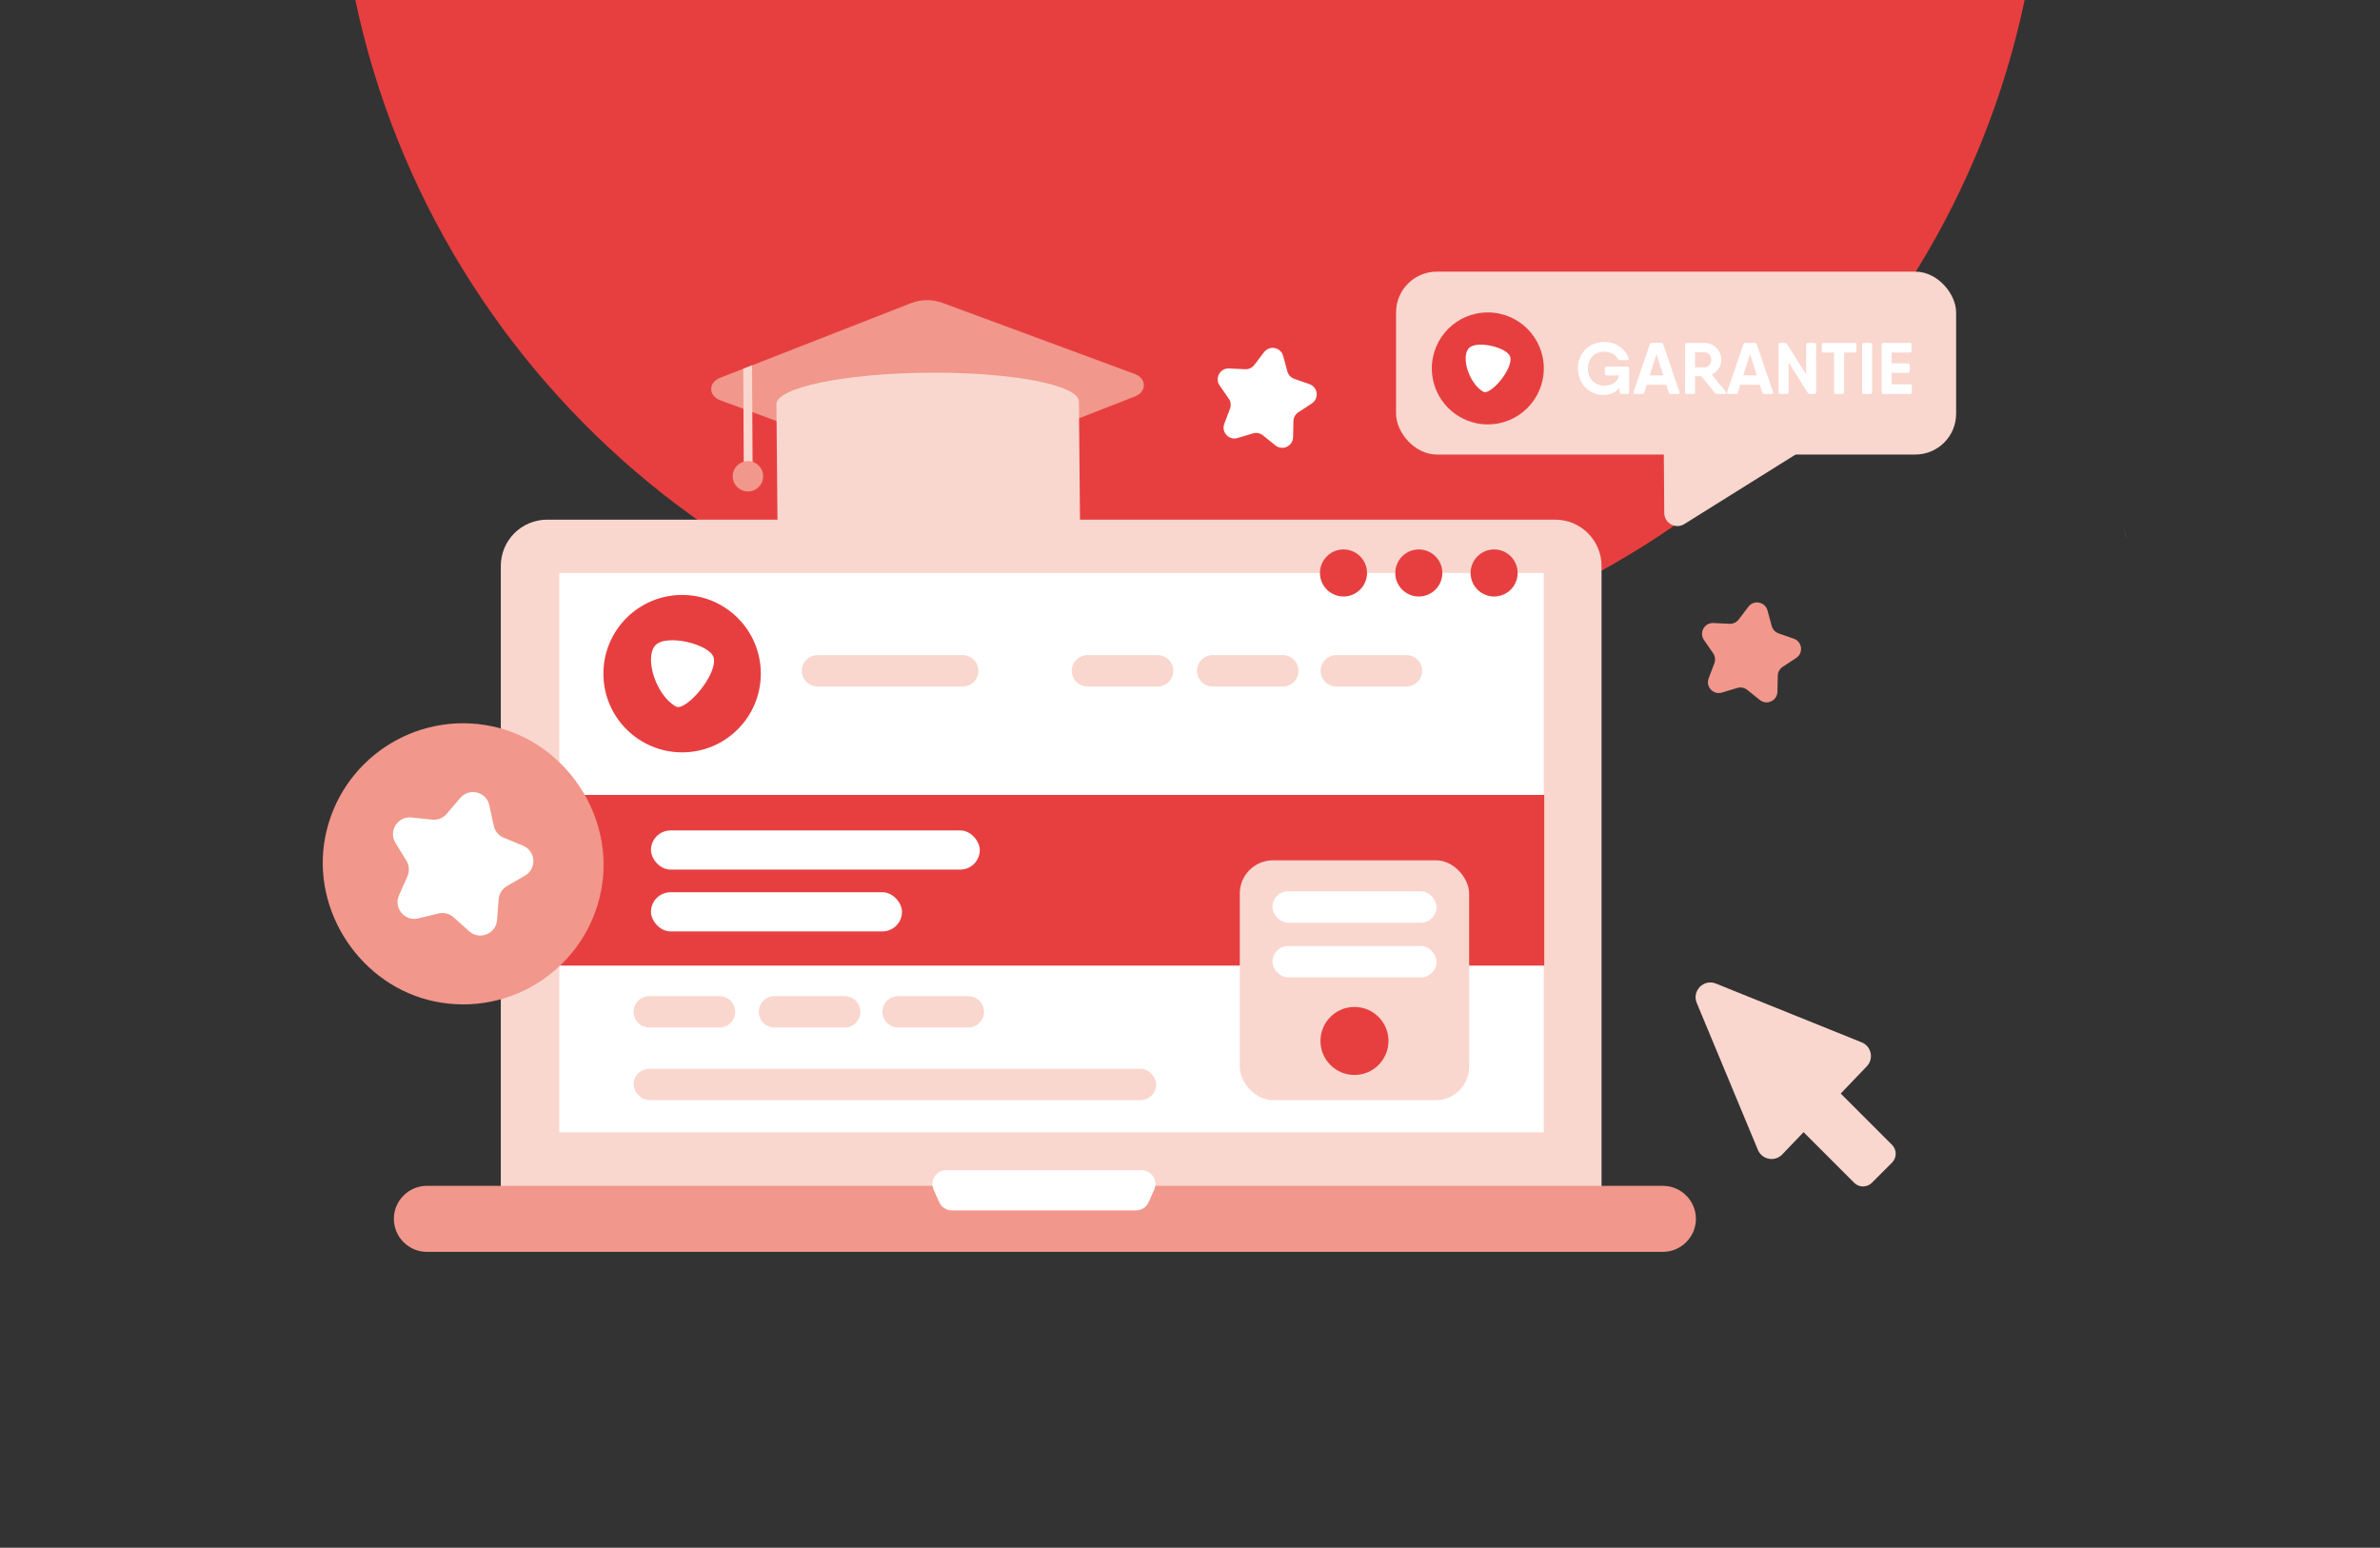 <?xml version="1.0" encoding="utf-8"?>
<svg xmlns="http://www.w3.org/2000/svg" id="Calque_1" data-name="Calque 1" viewBox="0 0 2848 1852">
  <rect x="0" y="0" width="2848" height="1852" fill="#333333" stroke="none"/>
  <defs>
    <style>
      .cls-1 {
        fill: #f9d7ce;
      }

      .cls-1, .cls-2, .cls-3, .cls-4 {
        stroke-width: 0px;
      }

      .cls-2 {
        fill: #fff;
      }

      .cls-3 {
        fill: #e73f40;
      }

      .cls-4 {
        fill: #f1978b;
      }
    </style>
  </defs>
  <path class="cls-3" d="M425.24,0c97.36,462.28,507.52,809.33,998.76,809.33,491.25,0,901.41-347.04,998.76-809.33H425.24Z"/>
  <g>
    <path class="cls-2" d="M1535.46,425.86l5.06,18.61c1.12,4.12,4.2,7.42,8.23,8.83l18.2,6.38c10.14,3.56,11.81,17.2,2.82,23.09l-16.13,10.57c-3.57,2.34-5.76,6.29-5.86,10.55l-.44,19.28c-.25,10.75-12.71,16.55-21.09,9.81l-15.03-12.08c-3.33-2.67-7.76-3.54-11.85-2.31l-18.47,5.54c-10.3,3.09-19.66-6.97-15.85-17.02l6.84-18.03c1.51-3.99.97-8.47-1.46-11.98l-10.97-15.86c-6.12-8.84.56-20.86,11.29-20.34l19.26.93c4.26.21,8.36-1.7,10.94-5.09l11.69-15.34c6.52-8.55,20.01-5.92,22.83,4.46Z"/>
    <path class="cls-4" d="M2115.05,730.46l5.06,18.61c1.12,4.12,4.2,7.42,8.23,8.83l18.2,6.38c10.14,3.56,11.81,17.2,2.82,23.09l-16.13,10.57c-3.57,2.34-5.76,6.29-5.86,10.55l-.44,19.28c-.25,10.75-12.71,16.55-21.09,9.81l-15.03-12.08c-3.33-2.67-7.76-3.54-11.85-2.31l-18.47,5.54c-10.3,3.09-19.66-6.97-15.85-17.02l6.84-18.03c1.51-3.99.97-8.47-1.46-11.98l-10.97-15.86c-6.12-8.84.56-20.86,11.29-20.34l19.26.93c4.26.21,8.36-1.7,10.94-5.09l11.69-15.34c6.52-8.55,20.01-5.92,22.83,4.46Z"/>
  </g>
  <g>
    <path class="cls-1" d="M1861.04,1481.58H654.7c-30.6,0-55.41-24.81-55.41-55.41v-748.93c0-30.6,24.81-55.41,55.41-55.41h1206.34c30.6,0,55.41,24.81,55.41,55.41v748.93c0,30.6-24.81,55.41-55.41,55.41"/>
    <path class="cls-4" d="M1989.89,1497.98H510.81c-21.73,0-39.51-17.78-39.51-39.51s17.78-39.51,39.51-39.51h1479.08c21.73,0,39.51,17.78,39.51,39.51s-17.78,39.51-39.51,39.51"/>
    <path class="cls-2" d="M1359.46,1448.34h-220.57c-6.51,0-12.4-3.83-15.03-9.78l-6.71-15.14c-4.82-10.87,3.14-23.11,15.03-23.11h234c11.9,0,19.86,12.24,15.03,23.11l-6.71,15.14c-2.64,5.95-8.53,9.78-15.03,9.78"/>
  </g>
  <rect class="cls-2" x="669.31" y="685.61" width="1178.07" height="669.3"/>
  <path class="cls-2" d="M2541.26,631.18h0c1.84,4.95,2.69,9.35,3.12,12.6l.67,4.51-.67-4.51c-.29-2.58-.99-7.2-3.12-12.6"/>
  <path class="cls-3" d="M910.42,806.09c0,52.01-42.17,94.18-94.18,94.18s-94.18-42.17-94.18-94.18,42.17-94.18,94.18-94.18,94.18,42.17,94.18,94.18"/>
  <path class="cls-2" d="M854.04,787.09c4.71,20.85-33.94,64.65-45.15,58.39-23.88-13.37-37.74-57.54-25.15-72.74,12.59-15.22,66.7-1.65,70.3,14.36"/>
  <path class="cls-1" d="M1152.01,821.48h-173.8c-10.37,0-18.77-8.41-18.77-18.77s8.4-18.77,18.77-18.77h173.8c10.37,0,18.77,8.41,18.77,18.77s-8.4,18.77-18.77,18.77"/>
  <path class="cls-1" d="M1385.26,821.48h-83.98c-10.37,0-18.77-8.41-18.77-18.77s8.41-18.77,18.77-18.77h83.98c10.37,0,18.77,8.41,18.77,18.77s-8.4,18.77-18.77,18.77"/>
  <path class="cls-1" d="M1535.09,821.48h-83.98c-10.37,0-18.77-8.41-18.77-18.77s8.4-18.77,18.77-18.77h83.98c10.37,0,18.77,8.41,18.77,18.77s-8.4,18.77-18.77,18.77"/>
  <path class="cls-1" d="M1683.03,821.48h-83.98c-10.37,0-18.77-8.41-18.77-18.77s8.41-18.77,18.77-18.77h83.98c10.37,0,18.77,8.41,18.77,18.77s-8.4,18.77-18.77,18.77"/>
  <path class="cls-3" d="M1635.84,685.62c0,15.55-12.61,28.16-28.16,28.16s-28.16-12.61-28.16-28.16,12.61-28.16,28.16-28.16,28.16,12.61,28.16,28.16"/>
  <path class="cls-3" d="M1725.97,685.62c0,15.55-12.61,28.16-28.16,28.16s-28.16-12.61-28.16-28.16,12.61-28.16,28.16-28.16,28.16,12.61,28.16,28.16"/>
  <path class="cls-3" d="M1816.09,685.62c0,15.55-12.61,28.16-28.16,28.16s-28.16-12.61-28.16-28.16,12.61-28.16,28.16-28.16,28.16,12.61,28.16,28.16"/>
  <path class="cls-1" d="M2264.08,1391.21l-24.02,24.02c-5.98,5.98-15.41,5.98-21.38,0l-60.47-60.47c-8.51,8.85-17.01,17.82-25.52,26.67-8.85,9.19-24.14,6.32-29.09-5.4-24.37-58.63-48.74-117.25-73.23-176-5.97-14.37,8.4-28.97,22.88-23.11,58.17,23.45,116.33,46.9,174.5,70.35,11.61,4.71,14.83,19.55,6.21,28.62-10.46,10.92-20.92,21.72-31.27,32.65l61.39,61.39c5.86,5.87,5.86,15.41,0,21.27"/>
  <rect class="cls-3" x="670.33" y="951.2" width="1177.59" height="204.24"/>
  <rect class="cls-1" x="758.21" y="1278.89" width="625.39" height="37.54" rx="18.77" ry="18.77"/>
  <rect class="cls-1" x="1670.59" y="325.06" width="670.18" height="218.83" rx="48.78" ry="48.78"/>
  <path class="cls-3" d="M1847.38,440.85c0,37-30,67-67,67s-67-30-67-67,30-67,67-67,67,30,67,67"/>
  <path class="cls-2" d="M1807.27,427.33c3.35,14.83-24.15,46-32.12,41.54-16.99-9.51-26.85-40.93-17.89-51.75,8.96-10.83,47.45-1.17,50.01,10.21"/>
  <path class="cls-1" d="M2185.37,486.65c-59.67.27-119.34.55-179.01.82-8.7.04-15.72,7.14-15.65,15.84.27,36.85.55,73.69.82,110.54.09,12.3,13.63,19.74,24.06,13.22,59.39-37.12,118.79-74.24,178.18-111.36,13.43-8.39,7.43-29.13-8.41-29.06Z"/>
  <path class="cls-4" d="M389.05,1002.14c17.64-92.37,107.51-152.31,199.57-133.11,87.99,18.36,147.68,107.83,130.82,196.13-17.63,92.38-107.52,152.33-199.59,133.12-87.99-18.36-147.67-107.85-130.8-196.14Z"/>
  <path class="cls-2" d="M585.59,963.64l5.23,24.43c1.38,6.45,5.85,11.8,11.94,14.32l23.09,9.54c15.35,6.34,16.77,27.53,2.4,35.85l-21.62,12.53c-5.71,3.31-9.42,9.21-9.93,15.78l-1.94,24.91c-1.29,16.56-21,24.45-33.36,13.36l-18.59-16.69c-4.91-4.4-11.67-6.11-18.08-4.57l-24.29,5.86c-16.14,3.89-29.74-12.42-23.01-27.6l10.12-22.84c2.67-6.03,2.21-12.99-1.24-18.61l-13.07-21.29c-8.69-14.15,2.62-32.13,19.14-30.42l24.85,2.57c6.56.68,13.03-1.91,17.31-6.93l16.21-19.01c10.77-12.64,31.36-7.44,34.84,8.8Z"/>
  <g>
    <g id="_33" data-name="33">
      <g>
        <path class="cls-4" d="M1358.25,474.34l-228.77,89.44c-11.75,4.59-25.47,4.72-37.29.35l-191.94-70.99-10.58-3.91-27.86-10.31c-14.25-5.26-14.41-21.25-.25-26.78l27.87-10.89,10.53-4.12,190.38-74.43c11.74-4.59,25.45-4.71,37.29-.35l230.39,85.2c14.25,5.28,14.39,21.26.24,26.78Z"/>
        <path class="cls-1" d="M929.09,483.77c-.18-19.94,80.7-36.85,180.65-37.78,99.96-.92,181.13,14.49,181.32,34.43l1.33,144.3-361.97,3.34-1.33-144.3Z"/>
      </g>
    </g>
    <polygon class="cls-1" points="900.65 568.98 890.09 569.04 889.66 489.23 889.42 441.25 899.95 437.14 900.25 493.14 900.65 568.98"/>
    <circle class="cls-4" cx="895.02" cy="569.92" r="18.21"/>
  </g>
  <rect class="cls-1" x="1483.58" y="1029.43" width="274.45" height="287" rx="39.78" ry="39.78"/>
  <path class="cls-1" d="M860.97,1229.53h-83.98c-10.37,0-18.77-8.41-18.77-18.77s8.41-18.77,18.77-18.77h83.98c10.37,0,18.77,8.41,18.77,18.77s-8.4,18.77-18.77,18.77"/>
  <path class="cls-1" d="M1010.79,1229.53h-83.98c-10.37,0-18.77-8.41-18.77-18.77s8.4-18.77,18.77-18.77h83.98c10.37,0,18.77,8.41,18.77,18.77s-8.4,18.77-18.77,18.77"/>
  <path class="cls-1" d="M1158.74,1229.53h-83.98c-10.37,0-18.77-8.41-18.77-18.77s8.41-18.77,18.77-18.77h83.98c10.37,0,18.77,8.41,18.77,18.77s-8.4,18.77-18.77,18.77"/>
  <rect class="cls-2" x="1522.65" y="1131.99" width="196.32" height="37.54" rx="18.77" ry="18.77"/>
  <rect class="cls-2" x="1522.65" y="1066.57" width="196.32" height="37.54" rx="18.77" ry="18.77"/>
  <circle class="cls-3" cx="1620.81" cy="1245.6" r="40.69"/>
  <g>
    <path class="cls-2" d="M1949.44,440.7v28.61c0,1.33-.74,2.07-2.07,2.07h-7.2c-1.33,0-2.07-.74-2.07-2.07v-5.68c-4.29,5.91-11.14,8.93-19.56,8.93-17.34,0-30.4-13.87-30.4-31.71s13.32-31.71,31.71-31.71c13.56,0,25.15,8.27,28.9,19.34.5,1.42-.24,2.33-1.72,2.33h-8.48c-1.16,0-1.85-.5-2.42-1.5-2.79-4.88-9.05-8.48-16.27-8.48-11.86,0-19.71,8.29-19.71,20.02,0,12.39,8.24,20.67,19.71,20.67,8.01,0,15.68-3.69,17.61-12.3h-14.95c-1.33,0-2.07-.74-2.07-2.07v-6.45c0-1.33.74-2.07,2.07-2.07h24.86c1.33,0,2.07.74,2.07,2.07Z"/>
    <path class="cls-2" d="M2007.98,471.38h-8.75c-1.16,0-1.98-.52-2.33-1.72l-2.94-9.22h-23.43l-2.94,9.22c-.35,1.2-1.18,1.72-2.33,1.72h-8.74c-1.51,0-2.22-.85-1.72-2.33l19.41-57.01c.35-1.13,1.24-1.72,2.4-1.72h11.3c1.16,0,2.05.59,2.4,1.72l19.41,57.01c.5,1.48-.22,2.33-1.72,2.33ZM1990.38,449.18l-8.13-25.52-8.13,25.52h16.26Z"/>
    <path class="cls-2" d="M2065.19,468.8c1.09,1.33.52,2.57-1.22,2.57h-9.25c-1.07,0-1.9-.33-2.57-1.22l-16.27-19.93h-7.46v19.08c0,1.33-.74,2.07-2.07,2.07h-7.85c-1.33,0-2.07-.74-2.07-2.07v-56.92c0-1.33.74-2.07,2.07-2.07h21.04c11.23,0,20.28,9.05,20.28,20.28,0,7.56-4.64,14.36-11.4,17.61l16.76,20.6h0ZM2028.42,439.63h11.12c4.56,0,8.29-3.97,8.29-9.03s-3.73-9.03-8.29-9.03h-11.12v18.06Z"/>
    <path class="cls-2" d="M2119.91,471.38h-8.75c-1.16,0-1.98-.52-2.33-1.72l-2.94-9.22h-23.43l-2.94,9.22c-.35,1.2-1.18,1.72-2.33,1.72h-8.74c-1.51,0-2.22-.85-1.72-2.33l19.41-57.01c.35-1.13,1.24-1.72,2.4-1.72h11.3c1.16,0,2.05.59,2.4,1.72l19.41,57.01c.5,1.48-.22,2.33-1.72,2.33ZM2102.3,449.18l-8.13-25.52-8.13,25.52h16.26Z"/>
    <path class="cls-2" d="M2163.35,410.32h7.85c1.33,0,2.07.74,2.07,2.07v56.92c0,1.33-.74,2.07-2.07,2.07h-5.43c-1.09,0-1.98-.41-2.55-1.33l-22.88-36.4v35.66c0,1.33-.74,2.07-2.07,2.07h-7.85c-1.33,0-2.07-.74-2.07-2.07v-56.92c0-1.33.74-2.07,2.07-2.07h5.43c1.09,0,1.98.41,2.55,1.33l22.88,36.4v-35.66c0-1.33.74-2.07,2.07-2.07Z"/>
    <path class="cls-2" d="M2221.47,412.39v7.37c0,1.33-.74,2.07-2.07,2.07h-12.65v47.48c0,1.33-.74,2.07-2.07,2.07h-7.85c-1.33,0-2.07-.74-2.07-2.07v-47.48h-12.65c-1.33,0-2.07-.74-2.07-2.07v-7.37c0-1.33.74-2.07,2.07-2.07h37.29c1.33,0,2.07.74,2.07,2.07Z"/>
    <path class="cls-2" d="M2230.31,410.32h7.85c1.33,0,2.07.74,2.07,2.07v56.92c0,1.33-.74,2.07-2.07,2.07h-7.85c-1.33,0-2.07-.74-2.07-2.07v-56.92c0-1.33.74-2.07,2.07-2.07Z"/>
    <path class="cls-2" d="M2287.81,461.94v7.37c0,1.33-.74,2.07-2.07,2.07h-32.06c-1.33,0-2.07-.74-2.07-2.07v-56.92c0-1.33.74-2.07,2.07-2.07h31.62c1.33,0,2.07.74,2.07,2.07v7.37c0,1.33-.74,2.07-2.07,2.07h-21.7v13.06h19.52c1.33,0,2.07.74,2.07,2.07v7.11c0,1.33-.74,2.07-2.07,2.07h-19.52v13.72h22.14c1.33,0,2.07.74,2.07,2.07Z"/>
  </g>
  <rect class="cls-2" x="778.99" y="993.7" width="393.45" height="46.87" rx="23.44" ry="23.44"/>
  <rect class="cls-2" x="778.99" y="1067.65" width="300.36" height="46.87" rx="23.44" ry="23.44"/>
</svg>